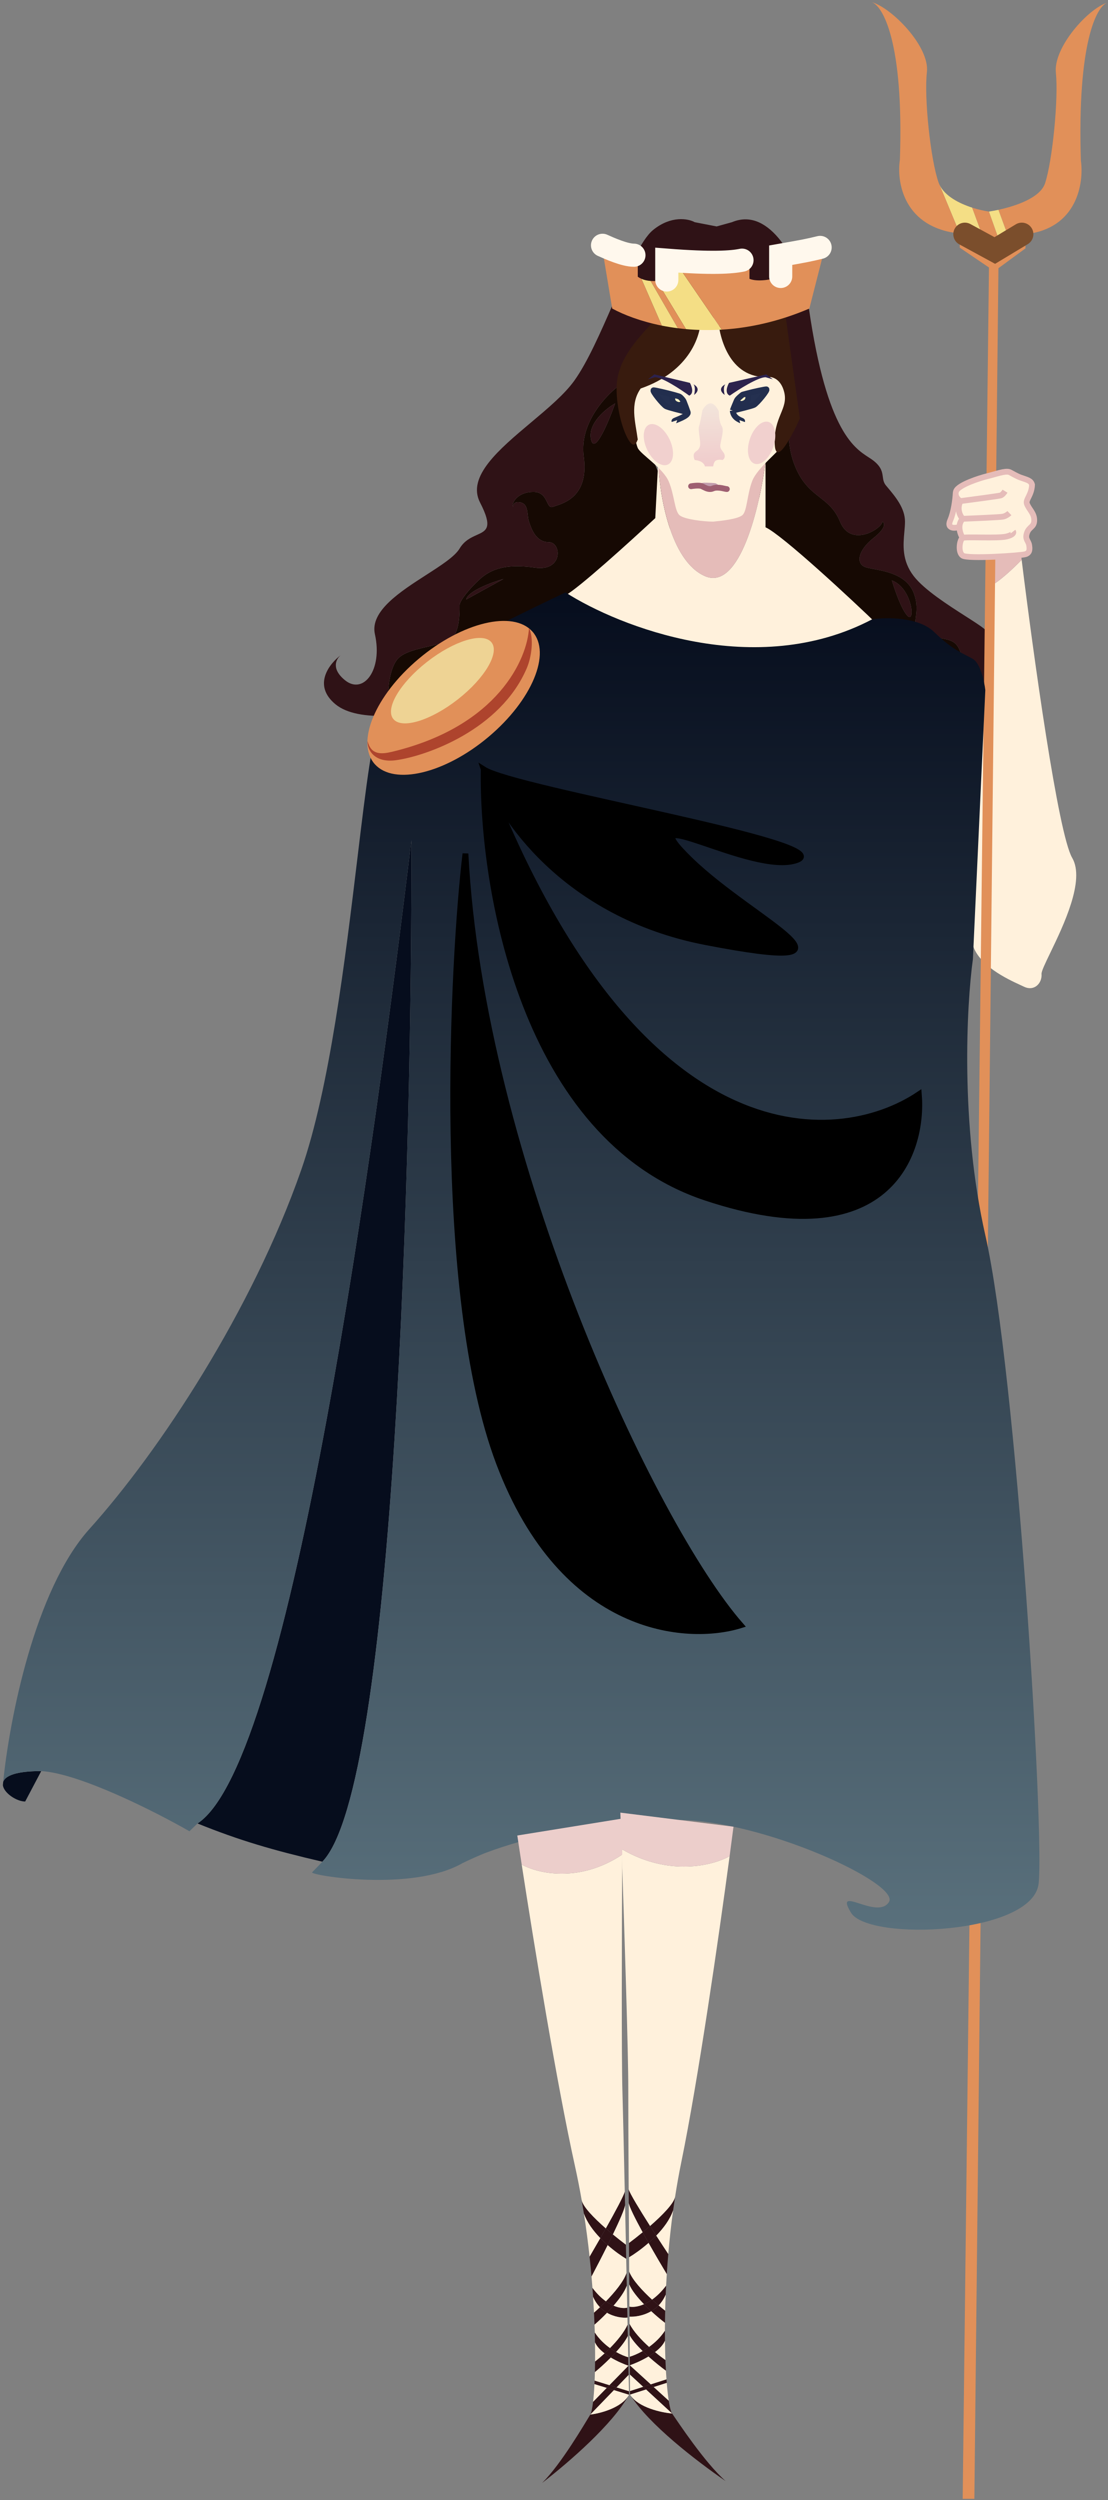 <svg width="385" height="868" viewBox="0 0 385 868" fill="none" xmlns="http://www.w3.org/2000/svg">
<rect x="0" y="0" width="385" height="868" fill="#808080" stroke="none"/>
<path fill-rule="evenodd" clip-rule="evenodd" d="M152.343 245.738L235.812 181.1L216.023 133.175C210.949 136.698 201.207 146.693 202.83 158.49C204.672 171.871 196.486 174.526 193.059 175.638C192.71 175.751 192.41 175.848 192.175 175.939C191.085 176.361 190.651 175.47 190.088 174.314C189.34 172.779 188.365 170.778 185.325 170.778C179.997 170.778 177.713 174.465 178.221 175.939C178.221 175.202 178.779 173.875 181.012 174.465C182.957 174.979 183.176 176.925 183.389 178.807C183.481 179.625 183.572 180.43 183.802 181.1C183.828 181.174 183.854 181.251 183.881 181.33C184.668 183.634 186.238 188.228 190.653 188.228C195.219 188.228 195.727 198.55 185.832 197.075C175.938 195.601 170.61 197.567 166.804 201.008C162.998 204.449 159.7 208.627 159.7 210.101C159.7 210.177 159.701 210.272 159.702 210.382C159.716 212.421 159.771 220.046 156.402 222.144C154.942 223.053 152.24 223.671 149.316 224.341C145.126 225.3 140.481 226.363 138.389 228.534C135.547 231.483 134.837 238.447 134.837 241.56L152.343 245.738ZM213.74 140.057C210.442 141.941 204.15 147.086 205.368 152.591C206.585 158.096 211.456 146.529 213.74 140.057ZM174.923 201.008C170.863 202.155 162.593 205.186 161.984 208.135L174.923 201.008Z" fill="#160903"/>
<path fill-rule="evenodd" clip-rule="evenodd" d="M226.933 79.844C233.225 74.731 239.195 75.911 241.394 77.14L249.005 78.615L254.333 77.14C267.932 71.438 277.42 91.804 280.465 102.7C286.574 148.947 296.526 155.36 301.838 158.784C302.483 159.2 303.059 159.571 303.552 159.964C306.298 162.155 306.536 163.918 306.753 165.523C306.896 166.581 307.029 167.57 307.865 168.566C307.998 168.724 308.131 168.883 308.266 169.043C311.146 172.465 314.461 176.405 314.461 181.1C314.461 182.201 314.354 183.392 314.24 184.653C313.829 189.194 313.336 194.638 317.506 200.025C321.197 204.792 329.393 210.031 335.514 213.944C338.229 215.68 340.537 217.154 341.862 218.212C345.312 220.964 345.837 233.941 345.667 240.085L340.34 237.706C338.731 235.468 335.109 229.959 333.49 225.831C332.204 222.555 329.996 222.15 326.997 221.601C325.271 221.284 323.282 220.92 321.058 219.932C317.672 218.429 317.895 216.745 318.236 214.168C318.509 212.111 318.857 209.484 317.506 205.923C315.158 199.738 308.133 198.415 303.645 197.57C302.313 197.32 301.204 197.111 300.508 196.83C297.463 195.601 297.971 191.177 303.552 186.753C308.017 183.214 307.442 181.51 306.597 181.1C306.597 183.394 295.687 190.44 291.882 181.1C290.128 176.798 287.567 174.79 284.868 172.675C281.709 170.199 278.361 167.574 275.898 160.947C272.245 151.117 274.376 137.681 275.898 132.192L250.781 110.319H242.662L216.023 133.175C210.949 136.698 201.207 146.693 202.83 158.49C204.672 171.871 196.486 174.526 193.059 175.638C192.71 175.751 192.41 175.848 192.175 175.939C191.085 176.361 190.651 175.47 190.088 174.314C189.34 172.779 188.365 170.778 185.325 170.778C179.997 170.778 177.713 174.465 178.221 175.939C178.221 175.202 178.779 173.875 181.012 174.465C182.957 174.979 183.176 176.925 183.389 178.807C183.481 179.625 183.572 180.43 183.802 181.1C183.828 181.174 183.854 181.251 183.881 181.33C184.668 183.634 186.238 188.228 190.653 188.228C195.219 188.228 195.727 198.55 185.832 197.075C175.938 195.601 170.61 197.567 166.804 201.008C162.998 204.449 159.7 208.627 159.7 210.101C159.7 210.177 159.701 210.272 159.702 210.382C159.716 212.421 159.771 220.046 156.402 222.144C154.942 223.053 152.24 223.671 149.316 224.341C145.126 225.3 140.481 226.363 138.389 228.534C135.547 231.483 134.837 238.447 134.837 241.56L152.343 245.738C143.801 248.114 124.689 251.194 116.57 244.509C108.452 237.824 114.54 230.254 118.6 227.305C116.908 228.534 114.794 232.024 119.868 236.153C126.211 241.314 133.061 232.712 130.27 220.178C128.495 212.203 139.043 205.422 148.129 199.582C153.323 196.243 158.039 193.211 159.7 190.44C161.365 187.662 163.704 186.616 165.661 185.741C169.071 184.215 171.318 183.21 166.804 174.465C162.149 165.446 173.399 156.006 184.492 146.696C190.328 141.799 196.121 136.937 199.532 132.192C204.148 125.772 208.709 115.34 213.06 105.388C218.035 94.006 222.737 83.252 226.933 79.844ZM213.74 140.057C210.442 141.941 204.15 147.086 205.368 152.591C206.585 158.096 211.456 146.529 213.74 140.057ZM174.923 201.008C170.863 202.155 162.593 205.186 161.984 208.135L174.923 201.008ZM309.895 201.499C310.896 204.88 313.413 212.103 315.476 213.944C318.055 216.245 316.999 204.203 309.895 201.499Z" fill="#2F1216"/>
<path fill-rule="evenodd" clip-rule="evenodd" d="M275.898 132.192L264.228 163.405L262.959 190.44L306.597 222.635L340.34 237.706C338.731 235.468 335.109 229.959 333.49 225.831C332.204 222.555 329.996 222.15 326.997 221.601C325.271 221.284 323.282 220.92 321.058 219.932C317.672 218.429 317.895 216.745 318.236 214.168C318.509 212.111 318.857 209.484 317.506 205.923C315.158 199.738 308.133 198.415 303.645 197.57C302.313 197.32 301.204 197.111 300.508 196.83C297.463 195.601 297.971 191.177 303.552 186.753C308.017 183.214 307.442 181.51 306.597 181.1C306.597 183.394 295.687 190.44 291.882 181.1C290.128 176.798 287.567 174.79 284.868 172.675C281.709 170.199 278.361 167.574 275.898 160.947C272.245 151.117 274.376 137.681 275.898 132.192ZM309.895 201.499C310.896 204.88 313.413 212.103 315.476 213.944C318.055 216.245 316.999 204.203 309.895 201.499Z" fill="#160903"/>
<path fill-rule="evenodd" clip-rule="evenodd" d="M228.708 160.209L227.693 179.871C219.067 187.899 200.75 204.497 196.487 206.659C191.16 209.363 270.062 249.669 305.328 217.227C295.856 208.052 271.686 185.622 266.003 183.066V160.209C264.058 175.692 257.123 205.332 244.945 200.024C232.768 194.715 229.046 171.269 228.708 160.209Z" fill="#FFF1DC"/>
<path d="M266.003 160.209H228.708C229.046 171.269 232.768 194.715 244.945 200.024C257.123 205.332 264.058 175.692 266.003 160.209Z" fill="#E5BCB9"/>
<path d="M221.608 155.539C220.797 153.77 218.395 142.35 217.549 137.107C216.875 132.928 220.157 130.471 225.738 130.471C236.818 130.471 241.807 118.018 242.99 112.775H247.811H252.034C253.071 118.01 257.441 130.442 267.148 130.442C272.038 130.442 275.74 132.16 275.149 136.331C274.408 141.566 272.749 152.477 272.038 154.244C271.149 156.452 263.147 162.341 261.369 167.003C259.591 171.665 259.591 177.309 258.035 178.781C256.479 180.253 250.348 180.854 247.811 181.099C244.766 181.099 237.916 180.362 236.14 178.887C234.364 177.413 234.364 171.76 232.335 167.09C230.305 162.421 222.623 157.751 221.608 155.539Z" fill="#FFF1DC"/>
<path d="M266.849 130.886C253.272 131.525 249.563 116.595 249.406 109.05H243.513C244.063 116.24 239.618 128.997 222.619 134.881C218.814 140.303 220.776 146.38 221.605 152.583C220.928 154.385 220.021 155.49 218.306 152.583C216.277 149.142 214.247 141.816 214.247 134.881C214.247 125.065 221.351 117.938 226.425 112.285C230.484 107.763 239.509 108.244 243.513 109.05H249.406L272.506 106.387L277.927 145.266C275.177 151.48 269.583 161.99 269.206 154.321C268.735 144.734 273.92 142.071 272.506 136.212C271.375 131.525 268.263 130.709 266.849 130.886Z" fill="#381B0E"/>
<path d="M231.755 89.917V96.799C230.906 97.147 229.623 97.439 228.204 97.541L238.352 114.258C242.236 114.609 246.396 114.703 250.784 114.443L234.293 90.375C233.069 90.272 232.18 90.123 231.755 89.917Z" fill="#F4DE85"/>
<path fill-rule="evenodd" clip-rule="evenodd" d="M212.727 107.121L208.922 84.265C209.937 85.838 217.802 87.705 221.607 88.443V96.062C221.993 96.355 222.419 96.599 222.875 96.799L229.98 113.053C222.654 111.592 216.748 109.301 212.727 107.121ZM235.561 113.957C236.475 114.072 237.405 114.172 238.352 114.258L228.204 97.541C227.514 97.591 226.793 97.596 226.073 97.541L235.561 113.957ZM250.784 114.443L234.293 90.375C240.084 90.863 253.373 90.323 260.424 89.917V96.799C263.266 97.979 268.543 97.045 270.826 96.062V88.443L286.81 85.248L281.228 107.121C270.366 111.759 260.066 113.893 250.784 114.443Z" fill="#E19059"/>
<path d="M222.875 96.799L229.98 113.053C231.759 113.408 233.621 113.714 235.561 113.957L226.073 97.541C224.96 97.456 223.851 97.228 222.875 96.799Z" fill="#F4DE85"/>
<path d="M239.483 137.353C241.231 136.566 240.373 134.076 239.725 132.929L227.342 129.979L225.156 131.7L227.584 130.963C230.11 130.963 236.569 135.223 239.483 137.353Z" fill="#2C224D"/>
<path d="M241.182 137.107C241.425 136.206 241.717 134.207 240.94 133.42C241.992 133.912 243.513 135.337 241.182 137.107Z" fill="#2C224D"/>
<path d="M253.585 137.353C251.758 136.566 252.655 134.076 253.331 132.929L266.27 129.979L268.554 131.7L266.017 130.963C263.378 130.963 256.63 135.223 253.585 137.353Z" fill="#2C224D"/>
<path d="M251.809 137.107C251.555 136.206 251.251 134.207 252.063 133.42C250.963 133.912 249.374 135.337 251.809 137.107Z" fill="#2C224D"/>
<path fill-rule="evenodd" clip-rule="evenodd" d="M261.952 140.575C262.967 140.083 267.027 135.168 266.265 135.168C265.757 135.168 262.098 135.924 259.41 136.653C259.918 136.786 260.731 138.969 258.701 139.952C257.077 140.739 256.223 139.695 255.998 139.075C255.562 140.118 254.986 141.443 254.595 142.551C256.709 142.056 261.141 140.968 261.952 140.575Z" fill="#243050"/>
<path d="M257.888 137.145C257.748 137.281 256.285 138.39 255.998 139.075C256.223 139.695 257.077 140.739 258.701 139.952C260.731 138.969 259.918 136.786 259.41 136.653C258.076 137.015 258.057 136.982 257.888 137.145Z" fill="#FFF4C7"/>
<path fill-rule="evenodd" clip-rule="evenodd" d="M231.503 141.06C230.475 140.553 226.362 135.489 227.133 135.489C227.648 135.489 231.607 136.393 234.331 137.145C233.817 137.281 232.788 139.287 234.845 140.3C236.49 141.11 237.356 140.035 237.583 139.396C238.025 140.471 238.561 141.954 238.958 143.096C236.816 142.586 232.326 141.465 231.503 141.06Z" fill="#243050"/>
<path d="M236.323 137.842C236.466 137.983 237.293 138.691 237.583 139.396C237.356 140.035 236.49 141.11 234.845 140.3C232.788 139.287 233.817 137.281 234.331 137.145C235.683 137.518 236.153 137.674 236.323 137.842Z" fill="#FFF4C7"/>
<path d="M257.888 146.198C257.963 145.982 254.844 145.461 254.595 142.551M254.595 142.551C256.709 142.056 261.141 140.968 261.952 140.575C262.967 140.083 267.027 135.168 266.265 135.168C265.757 135.168 262.098 135.924 259.41 136.653M254.595 142.551C254.986 141.443 255.562 140.118 255.998 139.075M255.998 139.075C256.285 138.39 257.748 137.281 257.888 137.145C258.057 136.982 258.076 137.015 259.41 136.653M255.998 139.075C256.223 139.695 257.077 140.739 258.701 139.952C260.731 138.969 259.918 136.786 259.41 136.653M234.331 146.198C234.255 145.975 239.438 144.478 238.958 143.096M238.958 143.096C236.816 142.586 232.326 141.465 231.503 141.06C230.475 140.553 226.362 135.489 227.133 135.489C227.648 135.489 231.607 136.393 234.331 137.145M238.958 143.096C238.561 141.954 238.025 140.471 237.583 139.396M237.583 139.396C237.293 138.691 236.466 137.983 236.323 137.842C236.153 137.674 235.683 137.518 234.331 137.145M237.583 139.396C237.356 140.035 236.49 141.11 234.845 140.3C232.788 139.287 233.817 137.281 234.331 137.145" stroke="#222E4E" stroke-width="2.009"/>
<path d="M250.781 147.918C249.969 146.738 249.766 143.986 249.766 142.757C247.427 138.036 245.056 140.495 244.048 142.511C243.84 143.904 243.262 146.914 242.916 147.918C242.409 149.393 243.677 153.571 243.17 155.045C242.608 156.679 241.901 156.274 241.14 157.503C240.887 158.24 241.14 159.224 241.394 159.715C244.048 159.961 244.777 161.19 244.946 161.927H247.736C247.99 161.681 247.736 161.435 248.244 160.452C248.773 159.427 250.358 159.551 251.035 159.715C251.373 159.551 251.999 158.978 251.796 157.995C251.542 156.766 250.274 156.274 250.274 154.8C250.274 153.325 251.796 149.393 250.781 147.918Z" fill="url(#paint0_linear_1677_6233)"/>
<ellipse cx="4.301" cy="7.642" rx="4.301" ry="7.642" transform="matrix(0.955 0.296 -0.313 0.95 262.929 145.216)" fill="#F1D0CE"/>
<ellipse cx="4.291" cy="7.661" rx="4.291" ry="7.661" transform="matrix(-0.916 0.401 0.422 0.906 229.47 145.706)" fill="#F1D0CE"/>
<path fill-rule="evenodd" clip-rule="evenodd" d="M364.959 330.769C369.52 321.319 377.11 305.596 372.561 297.839C367.674 289.507 359.1 227.614 354.998 194.371C352.55 196.91 346.923 202.284 343.997 203.464C343.525 214.741 342.378 232.835 341.178 251.77C339.019 285.827 336.688 322.605 337.803 327.332C339.639 335.114 349.989 339.878 354.575 341.99C355.058 342.212 355.478 342.405 355.816 342.569C359.368 344.29 362.159 341.341 361.905 338.146C361.833 337.242 363.161 334.493 364.959 330.769Z" fill="#FFF1DC"/>
<path d="M354.548 190.684C350.742 187.571 343.334 183.606 344.146 192.65C344.293 194.29 344.221 198.108 343.997 203.464C346.923 202.284 352.55 196.91 354.998 194.371C354.841 193.098 354.691 191.868 354.548 190.684Z" fill="#E5BCB9"/>
<path d="M333.491 81.071C335.671 81.813 339.667 83.24 342.37 84.502L337.804 72.087C333.259 70.627 328.33 68.072 326.461 64.165L333.491 81.071Z" fill="#F4DE85"/>
<path fill-rule="evenodd" clip-rule="evenodd" d="M384.739 0.95C381.138 2.097 374.265 14.664 375.58 55.756C376.676 63.457 374.359 79.35 356.321 81.317V86.232L346.927 93.113L338.565 867.533H334.505L343.639 92.868L333.491 85.986V81.071C335.671 81.813 339.667 83.24 342.37 84.502L337.804 72.087C339.957 72.779 342.025 73.225 343.639 73.452L347.567 84.502C348.519 84.095 349.623 83.675 350.743 83.27L346.927 72.84C352.702 71.585 361.44 68.773 363.132 63.621C365.716 55.756 367.829 34.129 366.89 25.281C365.951 16.433 378.163 2.916 384.739 0.95ZM326.461 64.165L333.491 81.071C314.006 79.105 311.503 63.211 312.687 55.511C314.107 14.418 306.682 1.851 302.792 0.704C309.896 2.67 323.089 16.188 322.074 25.035C321.059 33.883 323.342 55.511 326.133 63.375L326.461 64.165Z" fill="#E19059"/>
<path d="M343.639 73.452L347.567 84.502C348.519 84.095 349.623 83.675 350.743 83.27L346.927 72.84C345.65 73.117 344.518 73.318 343.639 73.452Z" fill="#F4DE85"/>
<path d="M356.833 174.954C357.594 176.92 359.37 178.149 359.37 180.606C359.37 183.064 357.594 182.818 356.833 185.03C356.072 187.242 357.341 187.734 357.594 189.208C357.848 190.683 357.848 191.912 356.326 192.403C354.804 192.895 336.283 194.124 334.507 192.895C332.731 191.666 333.492 187.242 334.507 186.75C333.978 185.931 333.318 184.388 333.392 182.818C332.785 183.31 328.672 184.047 330.194 180.606C331.401 177.878 331.981 173.313 332.073 171.319C332.074 171.302 332.075 171.284 332.076 171.267C332.089 171.033 332.135 170.786 332.224 170.53C332.985 168.318 340.557 165.931 342.879 165.368C345.924 164.631 349.331 163.346 350.744 163.894C351.367 164.135 353.281 165.368 354.804 165.86C356.833 166.597 358.265 166.816 358.609 168.318C358.44 172.004 356.249 173.444 356.833 174.954Z" fill="#FFF1DC"/>
<path d="M334.507 186.75C333.492 187.242 332.731 191.666 334.507 192.895C336.283 194.124 354.804 192.895 356.326 192.403C357.848 191.912 357.848 190.683 357.594 189.208C357.341 187.734 356.072 187.242 356.833 185.03C357.594 182.818 359.37 183.064 359.37 180.606C359.37 178.149 357.594 176.92 356.833 174.954C356.249 173.444 358.44 172.004 358.609 168.318C358.265 166.816 356.833 166.597 354.804 165.86C353.281 165.368 351.367 164.135 350.744 163.894C349.331 163.346 345.924 164.631 342.879 165.368C340.557 165.931 332.985 168.318 332.224 170.53C331.615 172.299 332.985 173.561 333.746 173.97M334.507 186.75C335.522 186.259 346.685 186.996 349.73 186.259C352.165 185.669 352.267 184.866 352.013 184.539M334.507 186.75C333.978 185.931 333.318 184.388 333.392 182.818M334.507 180.115C338.736 179.951 347.446 179.574 348.461 179.377C349.476 179.181 350.406 178.476 350.744 178.149M334.507 180.115C333.661 179.213 332.325 176.723 333.746 173.97M334.507 180.115C333.746 180.925 333.437 181.877 333.392 182.818M333.746 173.97C338.144 173.397 347.091 172.201 347.7 172.004C348.309 171.808 348.968 170.939 349.222 170.53M332.076 171.267C331.991 173.233 331.412 177.854 330.194 180.606C328.672 184.047 332.785 183.31 333.392 182.818" stroke="#E5BCB9" stroke-width="2.009"/>
<path d="M246.725 169.795C245.71 169.795 244.949 169.303 243.935 168.812C243.45 168.577 242.52 168.564 241.651 168.627C242.243 168.279 243.681 167.583 244.696 167.583C245.964 167.583 248.434 167.673 248.755 167.829C249.262 168.075 250.277 168.857 250.785 169.449C250.326 169.367 249.811 169.303 249.262 169.303C247.74 169.303 247.74 169.795 246.725 169.795Z" fill="#C29DAD"/>
<path d="M240.129 168.812C240.504 168.746 241.064 168.669 241.651 168.627C242.52 168.564 243.45 168.577 243.935 168.812C244.949 169.303 245.71 169.795 246.725 169.795C247.74 169.795 247.74 169.303 249.262 169.303C249.811 169.303 250.326 169.367 250.785 169.449C251.6 169.594 252.236 169.795 252.561 169.795" stroke="#9E5F71" stroke-width="2.009" stroke-linecap="round"/>
<path d="M112.005 646.34C137.376 620.19 143.211 399.014 142.957 291.695C130.357 395.673 101.502 611.756 68.621 633.069C83.09 638.905 94.614 642.309 112.005 646.34Z" fill="#060D1D"/>
<path d="M0.998 619.797C1.377 622.556 5.826 625.45 8.747 625.45L14.328 614.882C5.408 614.882 1.834 616.569 1.113 618.595C1.072 619.005 1.034 619.405 0.998 619.797Z" fill="#060D1D"/>
<path d="M303.047 215.015C262.656 236.249 215.179 217.637 196.49 205.676C185.749 210.755 161.63 222.486 151.076 228.778C139.977 235.394 139.473 236.271 135.362 243.406C134.587 244.752 133.683 246.321 132.555 248.194C129.595 253.11 127.208 272.919 124.2 297.877C119.989 332.814 114.563 377.839 104.648 406.224C87.649 454.886 55.429 503.794 31.073 530.829C11.958 552.046 3.237 597.39 1.113 618.595C1.834 616.569 5.408 614.882 14.328 614.882C27.724 615.668 54.245 629.136 65.831 635.772L68.621 633.069C101.502 611.756 130.357 395.673 142.957 291.695C143.211 399.014 137.376 620.19 112.005 646.34C111.16 647.241 109.265 649.24 108.453 650.027C107.439 651.01 143.085 656.99 160.717 646.832C162.719 645.86 166.677 644.044 169.089 643.145C182.282 638.23 206.131 631.84 235.561 631.84C264.991 631.84 312.941 653.959 308.882 660.349C306.88 663.5 302.164 661.99 298.628 660.857C294.992 659.693 292.603 658.928 295.689 664.036C301.778 674.112 358.862 671.654 360.892 653.959C362.921 636.264 353.281 477.005 342.371 428.834C333.644 390.298 335.859 348.877 338.058 332.984L342.371 239.592C342.033 236.643 340.697 230.351 338.058 228.778C337.296 228.324 336.533 227.935 335.727 227.524C333.045 226.156 329.878 224.541 324.612 219.439C319.132 214.13 307.952 214.278 303.047 215.015Z" fill="url(#paint1_linear_1677_6233)"/>
<ellipse cx="35.797" cy="18.192" rx="35.797" ry="18.192" transform="matrix(0.765 -0.643 0.667 0.745 118.094 251.744)" fill="#E19059"/>
<ellipse cx="21.629" cy="8.425" rx="21.629" ry="8.425" transform="matrix(0.787 -0.617 0.642 0.767 131.287 243.194)" fill="#EED394"/>
<path d="M137.63 263.922C130.123 264.961 127.566 260.399 127.735 257.286C128.933 262.201 132.556 261.889 136.361 260.973C173.098 252.125 183.297 228.613 183.805 217.963C185.58 221.649 184.723 228.039 183.043 231.972C173.91 253.354 148.285 262.447 137.63 263.922Z" fill="#AE442D"/>
<path d="M245.203 415.808C181.877 394.77 167.399 307.915 168.076 267.117C179.239 274.244 292.138 292.923 276.916 298.576C261.694 304.228 217.295 276.702 239.875 298.576C262.455 320.449 306.346 338.882 245.203 327.085C200.421 318.445 177.456 288.82 169.807 271.555C221.979 403.276 291.015 398.885 319.285 379.925C320.977 400.652 308.528 436.846 245.203 415.808Z" fill="black"/>
<path d="M173.404 507.971C151.077 448.987 157.42 332.082 161.733 296.364C167.213 402.143 226.682 529.271 257.381 564.252C238.691 570.069 195.73 566.956 173.404 507.971Z" fill="black"/>
<path d="M168.076 267.117C167.399 307.915 181.877 394.77 245.203 415.808C308.528 436.846 320.977 400.652 319.285 379.925C290.701 399.095 220.441 403.372 168.076 267.117ZM168.076 267.117C173.404 283.174 196.288 317.647 245.203 327.085C306.346 338.882 262.455 320.449 239.875 298.576C217.295 276.702 261.694 304.228 276.916 298.576C292.138 292.923 179.239 274.244 168.076 267.117ZM161.733 296.364C157.42 332.082 151.077 448.987 173.404 507.971C195.73 566.956 238.691 570.069 257.381 564.252C226.682 529.271 167.213 402.143 161.733 296.364Z" stroke="black" stroke-width="2.009"/>
<path d="M252.147 861.386C241.707 854.208 225.389 841.6 219.015 831.498C221.841 835.885 229.845 837.601 233.531 837.91C235.626 840.91 244.814 854.917 252.147 861.386Z" fill="#2F1216"/>
<path d="M232.372 833.472C232.731 835.806 233.132 837.338 233.531 837.91L224.489 829.576L227.154 828.726L232.372 833.472Z" fill="#2F1216"/>
<path d="M227.154 828.726L224.489 829.576L223.479 828.645L226.129 827.794L227.154 828.726Z" fill="#2F1216"/>
<path d="M218.873 824.4L218.85 821.172L226.129 827.794L223.479 828.645L221.176 826.523L218.873 824.4Z" fill="#2F1216"/>
<path d="M218.924 831.352L218.914 830.111L223.479 828.645L224.489 829.576L218.924 831.352Z" fill="#2F1216"/>
<path d="M231.582 826.043C231.613 826.466 231.645 826.879 231.678 827.282L227.154 828.726L226.129 827.794L231.582 826.043Z" fill="#2F1216"/>
<path d="M218.85 821.172L218.829 818.193C219.877 817.896 221.497 817.254 223.291 816.231C223.949 816.875 224.634 817.512 225.321 818.129C222.973 819.538 220.47 820.609 218.85 821.172Z" fill="#2F1216"/>
<path d="M225.321 818.129C224.634 817.512 223.949 816.875 223.291 816.231C224.019 815.816 224.775 815.338 225.533 814.796C226.236 815.431 226.937 816.034 227.61 816.59C226.891 817.137 226.115 817.652 225.321 818.129Z" fill="#2F1216"/>
<path d="M231.217 819.348C231.266 820.643 231.324 821.885 231.39 823.068C229.89 821.974 227.589 820.164 225.321 818.129C226.115 817.652 226.891 817.137 227.61 816.59C229.005 817.743 230.281 818.699 231.217 819.348Z" fill="#2F1216"/>
<path d="M218.776 810.744L218.749 806.772C220.145 809.48 222.86 812.38 225.533 814.796C224.775 815.338 224.019 815.816 223.291 816.231C221.37 814.349 219.672 812.407 218.776 810.744Z" fill="#2F1216"/>
<path d="M231.04 809.171C231.038 810.357 231.044 811.516 231.057 812.648C230.449 814.069 229.165 815.405 227.61 816.59C226.937 816.034 226.236 815.431 225.533 814.796C227.513 813.379 229.507 811.518 231.04 809.171Z" fill="#2F1216"/>
<path d="M218.732 804.289L218.708 800.813C219.725 801.029 221.555 800.937 223.774 799.972C224.592 800.812 225.441 801.631 226.277 802.4C223.506 804.027 220.489 804.402 218.732 804.289Z" fill="#2F1216"/>
<path d="M226.277 802.4C225.441 801.631 224.592 800.812 223.774 799.972C224.655 799.588 225.598 799.067 226.575 798.373C227.364 799.095 228.138 799.772 228.859 800.381C228.06 801.205 227.181 801.869 226.277 802.4Z" fill="#2F1216"/>
<path d="M231.458 793.515C231.404 794.576 231.355 795.627 231.312 796.666C230.669 798.166 229.821 799.389 228.859 800.381C228.138 799.772 227.364 799.095 226.575 798.373C228.15 797.253 229.815 795.683 231.458 793.515Z" fill="#2F1216"/>
<path d="M231.129 802.216C231.095 803.652 231.07 805.061 231.056 806.439C229.827 805.5 228.084 804.065 226.277 802.4C227.181 801.869 228.06 801.205 228.859 800.381C229.71 801.099 230.487 801.723 231.129 802.216Z" fill="#2F1216"/>
<path d="M218.656 793.116C218.646 791.632 218.637 790.141 218.627 788.647C219.771 791.61 223.306 795.381 226.575 798.373C225.598 799.067 224.655 799.588 223.774 799.972C221.537 797.675 219.53 795.21 218.656 793.116Z" fill="#2F1216"/>
<path d="M218.594 783.681C218.584 782.024 218.573 780.367 218.563 778.716C219.877 777.738 221.543 776.443 223.3 774.996C223.961 776.202 224.655 777.446 225.359 778.691C222.821 780.914 220.298 782.667 218.594 783.681Z" fill="#2F1216"/>
<path d="M225.359 778.691C224.655 777.446 223.961 776.202 223.3 774.996C224.149 774.297 225.019 773.562 225.881 772.81C226.599 773.937 227.323 775.065 228.03 776.16C227.162 777.055 226.259 777.902 225.359 778.691Z" fill="#2F1216"/>
<path d="M232.209 782.547C232.006 784.912 231.833 787.245 231.687 789.536C229.998 786.73 227.627 782.703 225.359 778.691C226.259 777.902 227.162 777.055 228.03 776.16C229.583 778.563 231.056 780.809 232.209 782.547Z" fill="#2F1216"/>
<path d="M218.478 764.811C218.468 763.218 218.459 761.644 218.45 760.094C218.855 761.538 222.288 767.166 225.881 772.81C225.019 773.562 224.149 774.297 223.3 774.996C220.713 770.277 218.637 766.145 218.478 764.811Z" fill="#2F1216"/>
<path d="M234.584 762.638C234.339 764.22 234.109 765.8 233.893 767.375C232.829 770.508 230.575 773.537 228.03 776.16C227.323 775.065 226.599 773.937 225.881 772.81C230.134 769.102 234.2 764.974 234.584 762.638Z" fill="#2F1216"/>
<path fill-rule="evenodd" clip-rule="evenodd" d="M215.997 641.955C232.445 651.642 247.867 647.633 253.523 644.417C249.698 672.908 242.625 721.933 236.732 750.66C235.915 754.645 235.202 758.65 234.584 762.638C234.2 764.974 230.134 769.102 225.881 772.81C222.288 767.166 218.855 761.538 218.45 760.094C218.359 744.093 218.298 730.661 218.312 725.083C218.342 713.141 216.976 670.355 215.997 641.955ZM233.893 767.375C232.829 770.508 230.575 773.537 228.03 776.16C229.583 778.563 231.056 780.809 232.209 782.547C232.633 777.602 233.187 772.517 233.893 767.375ZM223.3 774.996C221.543 776.443 219.877 777.738 218.563 778.716C218.533 773.999 218.504 769.328 218.478 764.811C218.637 766.145 220.713 770.277 223.3 774.996ZM231.687 789.536C229.998 786.73 227.627 782.703 225.359 778.691C222.821 780.914 220.298 782.667 218.594 783.681C218.605 785.337 218.616 786.994 218.627 788.647C219.771 791.61 223.306 795.381 226.575 798.373C228.15 797.253 229.815 795.683 231.458 793.515C231.526 792.204 231.602 790.877 231.687 789.536ZM223.774 799.972C221.555 800.937 219.725 801.029 218.708 800.813C218.691 798.28 218.673 795.708 218.656 793.116C219.53 795.21 221.537 797.675 223.774 799.972ZM231.312 796.666C231.233 798.556 231.173 800.408 231.129 802.216C230.487 801.723 229.71 801.099 228.859 800.381C229.821 799.389 230.669 798.166 231.312 796.666ZM231.04 809.171C231.041 808.275 231.046 807.364 231.056 806.439C229.827 805.5 228.084 804.065 226.277 802.4C223.506 804.027 220.489 804.402 218.732 804.289L218.749 806.772C220.145 809.48 222.86 812.38 225.533 814.796C227.513 813.379 229.507 811.518 231.04 809.171ZM231.057 812.648C230.449 814.069 229.165 815.405 227.61 816.59C229.005 817.743 230.281 818.699 231.217 819.348C231.138 817.248 231.083 815.009 231.057 812.648ZM223.291 816.231C221.497 817.254 219.877 817.896 218.829 818.193C218.812 815.797 218.794 813.307 218.776 810.744C219.672 812.407 221.37 814.349 223.291 816.231ZM231.39 823.068C229.89 821.974 227.589 820.164 225.321 818.129C222.973 819.538 220.47 820.609 218.85 821.172L226.129 827.794L231.582 826.043C231.512 825.098 231.448 824.105 231.39 823.068ZM231.678 827.282C231.878 829.718 232.114 831.8 232.372 833.472L227.154 828.726L231.678 827.282ZM218.914 830.111L223.479 828.645L221.176 826.523L218.873 824.4C218.887 826.403 218.901 828.312 218.914 830.111ZM224.489 829.576L233.531 837.91C229.845 837.601 221.841 835.885 219.015 831.498C218.984 831.449 218.953 831.401 218.924 831.352L224.489 829.576Z" fill="#FFF1DC"/>
<path d="M215.554 629.302L254.871 634.199C254.486 637.174 254.033 640.613 253.523 644.417C247.867 647.633 232.445 651.642 215.997 641.955C215.836 637.28 215.686 632.995 215.554 629.302Z" fill="#ECCECB"/>
<path d="M188.386 862.017C197.929 854.635 212.808 841.72 218.481 831.551C215.963 835.969 208.545 837.881 205.116 838.286C203.242 841.311 195.051 855.419 188.386 862.017Z" fill="#2F1216"/>
<path d="M206.078 833.863C205.805 836.182 205.473 837.71 205.116 838.286L213.325 829.796L210.816 829.026L206.078 833.863Z" fill="#2F1216"/>
<path d="M210.816 829.026L213.325 829.796L214.242 828.848L211.747 828.076L210.816 829.026Z" fill="#2F1216"/>
<path d="M218.423 824.523L218.358 821.328L211.747 828.076L214.242 828.848L216.332 826.686L218.423 824.523Z" fill="#2F1216"/>
<path d="M218.562 831.405L218.537 830.176L214.242 828.848L213.325 829.796L218.562 831.405Z" fill="#2F1216"/>
<path d="M206.615 826.49C206.598 826.908 206.579 827.318 206.559 827.718L210.816 829.026L211.747 828.076L206.615 826.49Z" fill="#2F1216"/>
<path d="M218.358 821.328L218.298 818.379C217.312 818.113 215.784 817.521 214.083 816.556C213.487 817.212 212.866 817.861 212.241 818.489C214.469 819.821 216.832 820.814 218.358 821.328Z" fill="#2F1216"/>
<path d="M212.241 818.489C212.866 817.861 213.487 817.212 214.083 816.556C213.393 816.165 212.676 815.713 211.954 815.196C211.315 815.844 210.678 816.459 210.066 817.027C210.75 817.55 211.488 818.039 212.241 818.489Z" fill="#2F1216"/>
<path d="M206.776 819.854C206.765 821.136 206.744 822.367 206.714 823.54C208.083 822.417 210.181 820.564 212.241 818.489C211.488 818.039 210.75 817.55 210.066 817.027C208.796 818.206 207.631 819.186 206.776 819.854Z" fill="#2F1216"/>
<path d="M218.146 811.006L218.065 807.074C216.836 809.791 214.382 812.734 211.954 815.196C212.676 815.713 213.393 816.165 214.083 816.556C215.824 814.643 217.355 812.676 218.146 811.006Z" fill="#2F1216"/>
<path d="M206.667 809.777C206.701 810.95 206.726 812.098 206.745 813.218C207.35 814.608 208.583 815.896 210.066 817.027C210.678 816.459 211.315 815.844 211.954 815.196C210.069 813.847 208.16 812.059 206.667 809.777Z" fill="#2F1216"/>
<path d="M218.015 804.616L217.943 801.175C217.001 801.416 215.291 801.374 213.197 800.478C212.456 801.332 211.686 802.165 210.927 802.948C213.555 804.484 216.379 804.775 218.015 804.616Z" fill="#2F1216"/>
<path d="M210.927 802.948C211.686 802.165 212.456 801.332 213.197 800.478C212.364 800.122 211.471 799.631 210.542 798.97C209.825 799.706 209.121 800.397 208.465 801.019C209.233 801.813 210.07 802.447 210.927 802.948Z" fill="#2F1216"/>
<path d="M205.857 794.294C205.936 795.342 206.01 796.381 206.078 797.408C206.718 798.876 207.541 800.063 208.465 801.019C209.121 800.397 209.825 799.706 210.542 798.97C209.042 797.904 207.447 796.395 205.857 794.294Z" fill="#2F1216"/>
<path d="M206.397 802.896C206.468 804.316 206.529 805.71 206.579 807.074C207.7 806.112 209.287 804.644 210.927 802.948C210.07 802.447 209.233 801.813 208.465 801.019C207.691 801.753 206.983 802.391 206.397 802.896Z" fill="#2F1216"/>
<path d="M217.785 793.556C217.754 792.087 217.723 790.611 217.692 789.133C216.705 792.095 213.51 795.922 210.542 798.97C211.471 799.631 212.364 800.122 213.197 800.478C215.22 798.145 217.026 795.652 217.785 793.556Z" fill="#2F1216"/>
<path d="M217.589 784.217C217.555 782.576 217.52 780.936 217.485 779.302C216.233 778.369 214.645 777.133 212.968 775.747C212.384 776.958 211.77 778.208 211.147 779.459C213.574 781.592 215.973 783.259 217.589 784.217Z" fill="#2F1216"/>
<path d="M211.147 779.459C211.77 778.208 212.384 776.958 212.968 775.747C212.158 775.078 211.326 774.374 210.502 773.653C209.863 774.787 209.218 775.923 208.588 777.025C209.422 777.888 210.286 778.703 211.147 779.459Z" fill="#2F1216"/>
<path d="M204.862 783.459C205.115 785.794 205.339 788.098 205.537 790.361C207.036 787.539 209.139 783.491 211.147 779.459C210.286 778.703 209.422 777.888 208.588 777.025C207.204 779.445 205.891 781.708 204.862 783.459Z" fill="#2F1216"/>
<path d="M217.191 765.539C217.157 763.961 217.124 762.403 217.09 760.869C216.751 762.31 213.701 767.971 210.502 773.653C211.326 774.374 212.158 775.078 212.968 775.747C215.253 771.008 217.078 766.863 217.191 765.539Z" fill="#2F1216"/>
<path d="M202.113 763.818C202.384 765.378 202.641 766.935 202.885 768.488C203.96 771.561 206.144 774.498 208.588 777.025C209.218 775.923 209.863 774.787 210.502 773.653C206.436 770.097 202.533 766.121 202.113 763.818Z" fill="#2F1216"/>
<path fill-rule="evenodd" clip-rule="evenodd" d="M216.205 643.883C201.127 653.91 186.637 650.355 181.277 647.324C185.609 675.418 193.521 723.749 199.788 752.021C200.657 755.943 201.429 759.888 202.113 763.818C202.533 766.121 206.436 770.097 210.502 773.653C213.701 767.971 216.751 762.31 217.09 760.869C216.746 745.031 216.442 731.736 216.279 726.216C215.93 714.398 216.056 672.016 216.205 643.883ZM202.885 768.488C203.96 771.561 206.144 774.498 208.588 777.025C207.204 779.445 205.891 781.708 204.862 783.459C204.334 778.576 203.681 773.558 202.885 768.488ZM212.968 775.747C214.645 777.133 216.233 778.369 217.485 779.302C217.386 774.633 217.288 770.009 217.191 765.539C217.078 766.863 215.253 771.008 212.968 775.747ZM205.537 790.361C207.036 787.539 209.139 783.491 211.147 779.459C213.574 781.592 215.973 783.259 217.589 784.217C217.624 785.856 217.658 787.496 217.692 789.133C216.705 792.095 213.51 795.922 210.542 798.97C209.042 797.904 207.447 796.395 205.857 794.294C205.759 792.998 205.652 791.687 205.537 790.361ZM213.197 800.478C215.291 801.374 217.001 801.416 217.943 801.175C217.891 798.668 217.838 796.122 217.785 793.556C217.026 795.652 215.22 798.145 213.197 800.478ZM206.078 797.408C206.202 799.276 206.308 801.107 206.397 802.896C206.983 802.391 207.691 801.753 208.465 801.019C207.541 800.063 206.718 798.876 206.078 797.408ZM206.667 809.777C206.642 808.89 206.613 807.989 206.579 807.074C207.7 806.112 209.287 804.644 210.927 802.948C213.555 804.484 216.379 804.775 218.015 804.616L218.065 807.074C216.836 809.791 214.382 812.734 211.954 815.196C210.069 813.847 208.16 812.059 206.667 809.777ZM206.745 813.218C207.35 814.608 208.583 815.896 210.066 817.027C208.796 818.206 207.631 819.186 206.776 819.854C206.793 817.773 206.784 815.555 206.745 813.218ZM214.083 816.556C215.784 817.521 217.312 818.113 218.298 818.379C218.249 816.007 218.199 813.542 218.146 811.006C217.355 812.676 215.824 814.643 214.083 816.556ZM206.714 823.54C208.083 822.417 210.181 820.564 212.241 818.489C214.469 819.821 216.832 820.814 218.358 821.328L211.747 828.076L206.615 826.49C206.655 825.552 206.688 824.568 206.714 823.54ZM206.559 827.718C206.438 830.134 206.273 832.201 206.078 833.863L210.816 829.026L206.559 827.718ZM218.537 830.176L214.242 828.848L216.332 826.686L218.423 824.523C218.463 826.506 218.501 828.396 218.537 830.176ZM213.325 829.796L205.116 838.286C208.545 837.881 215.963 835.969 218.481 831.551C218.509 831.503 218.536 831.454 218.562 831.405L213.325 829.796Z" fill="#FFF1DC"/>
<path d="M216.279 631.349L179.745 637.247C180.183 640.181 180.698 643.572 181.277 647.324C186.637 650.355 201.127 653.91 216.205 643.883C216.23 639.252 216.255 635.007 216.279 631.349Z" fill="#ECCECB"/>
<path d="M335.266 81.316L345.668 86.969L355.055 81.316" stroke="#7B4E2C" stroke-width="8.037" stroke-linecap="round"/>
<path d="M209.365 85.164C211.733 86.229 217.027 88.605 220.275 88.605M257.823 90.325C254.271 91.062 247.421 91.554 231.691 90.325V97.207M284.97 85.901C280.911 86.884 279.642 87.13 271.27 88.605V95.978" stroke="#FFF8ED" stroke-width="8.037" stroke-linecap="round"/>
<defs>
<linearGradient id="paint0_linear_1677_6233" x1="246.975" y1="160.944" x2="246.499" y2="136.858" gradientUnits="userSpaceOnUse">
<stop stop-color="#F0CCCC"/>
<stop offset="1" stop-color="#F3E9DD"/>
</linearGradient>
<linearGradient id="paint1_linear_1677_6233" x1="181.068" y1="205.676" x2="181.068" y2="669.946" gradientUnits="userSpaceOnUse">
<stop stop-color="#060D1D"/>
<stop offset="1" stop-color="#59707C"/>
</linearGradient>
</defs>
</svg>
